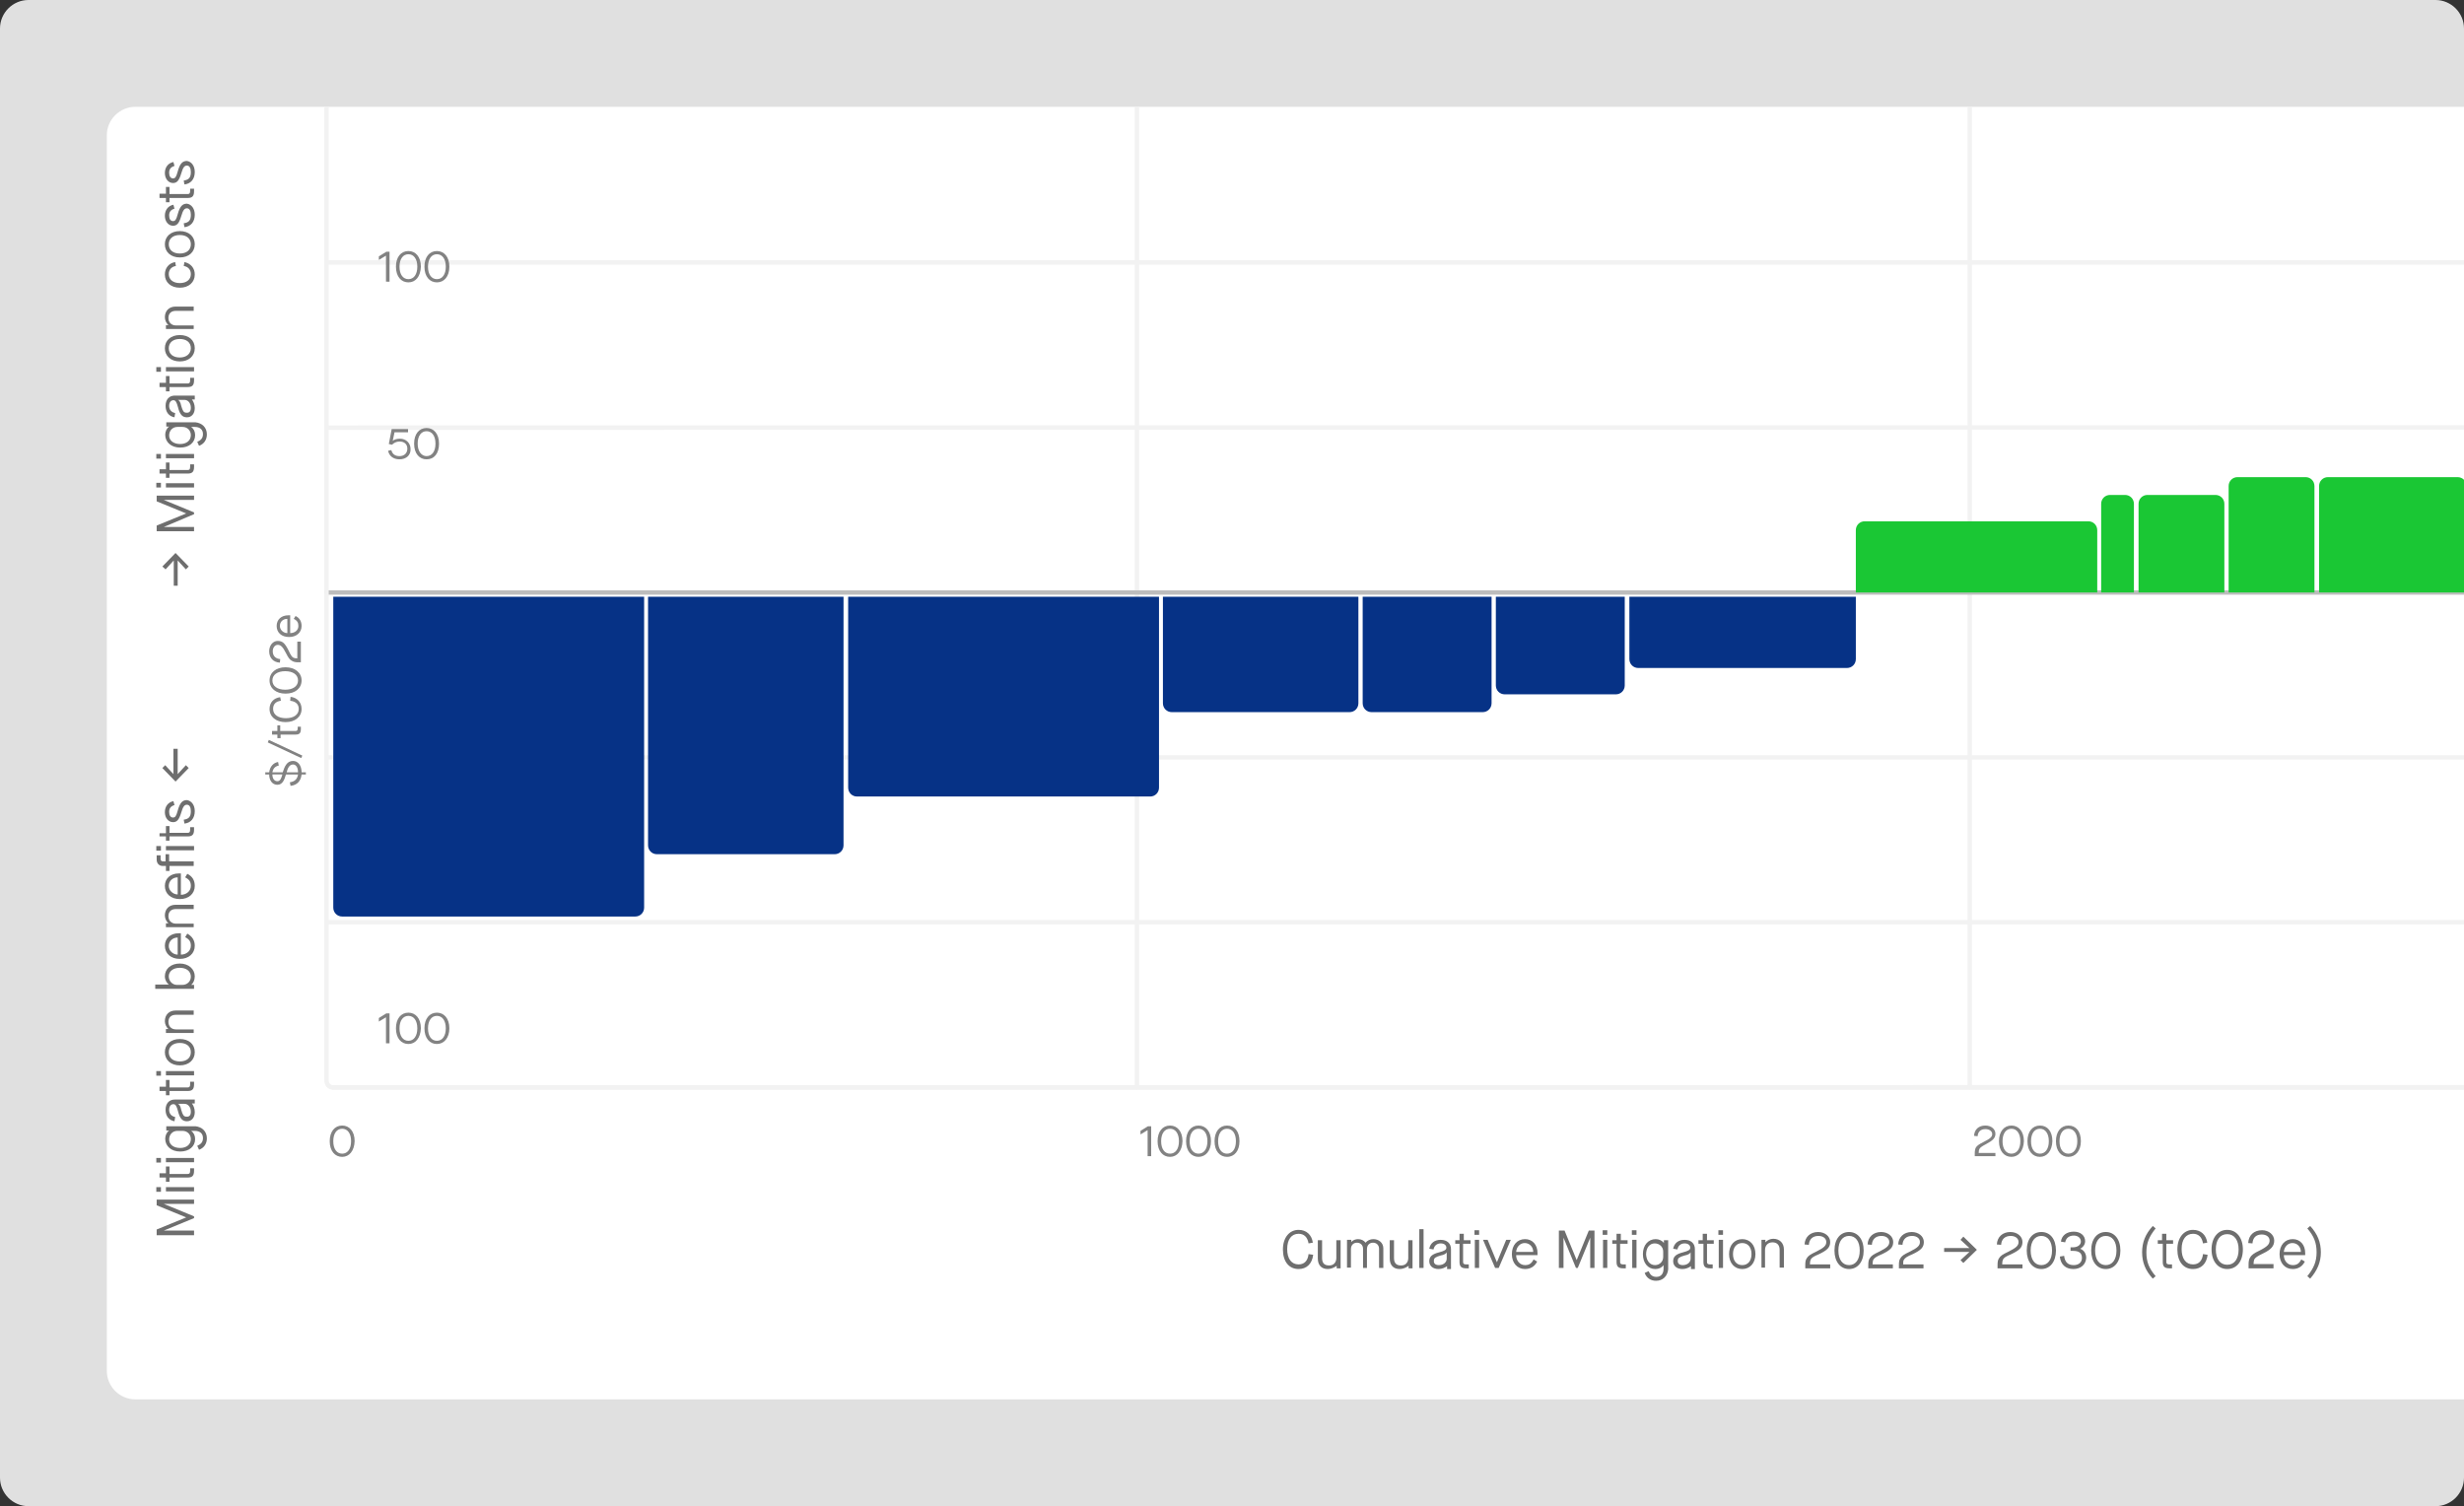 <?xml version="1.0" encoding="UTF-8"?> <svg xmlns="http://www.w3.org/2000/svg" xmlns:xlink="http://www.w3.org/1999/xlink" version="1.1" id="Layer_1" x="0px" y="0px" viewBox="0 0 692 423" style="enable-background:new 0 0 692 423;" xml:space="preserve"><rect x="0" y="0" width="692" height="423" fill="#333333" stroke="none"/> <style type="text/css"> .st0{clip-path:url(#SVGID_00000047749690116526372460000004033035751441731744_);} .st1{fill:#E0E0E0;} .st2{clip-path:url(#SVGID_00000016757354773468909520000009792739033075759798_);} .st3{fill:#FFFFFF;} .st4{fill:none;stroke:#F2F2F2;stroke-width:1.246;stroke-linecap:round;} .st5{clip-path:url(#SVGID_00000014614053578340072890000014390468823093849503_);} .st6{fill:none;stroke:#BDBDBD;stroke-width:1.246;stroke-linecap:round;} .st7{fill:none;stroke:#F2F2F2;stroke-width:1.246;} .st8{fill:#6E6E6E;} .st9{fill:#828282;} .st10{fill:#063286;} .st11{fill:#1AC734;} </style> <g> <defs> <path id="SVGID_1_" d="M8,0h676c4.4,0,8,3.6,8,8v407c0,4.4-3.6,8-8,8H8c-4.4,0-8-3.6-8-8V8C0,3.6,3.6,0,8,0z"></path> </defs> <clipPath id="SVGID_00000152966308707803240950000005481506985091760313_"> <use xlink:href="#SVGID_1_" style="overflow:visible;"></use> </clipPath> <g style="clip-path:url(#SVGID_00000152966308707803240950000005481506985091760313_);"> <path class="st1" d="M8,0h676c4.4,0,8,3.6,8,8v407c0,4.4-3.6,8-8,8H8c-4.4,0-8-3.6-8-8V8C0,3.6,3.6,0,8,0z"></path> <g> <defs> <path id="SVGID_00000148649821993732551010000007545594460611484834_" d="M38,30h975c4.4,0,8,3.6,8,8v347c0,4.4-3.6,8-8,8H38 c-4.4,0-8-3.6-8-8V38C30,33.6,33.6,30,38,30z"></path> </defs> <clipPath id="SVGID_00000147920553248852893140000014894976914367882405_"> <use xlink:href="#SVGID_00000148649821993732551010000007545594460611484834_" style="overflow:visible;"></use> </clipPath> <g style="clip-path:url(#SVGID_00000147920553248852893140000014894976914367882405_);"> <path class="st3" d="M38,30h670c4.4,0,8,3.6,8,8v347c0,4.4-3.6,8-8,8H38c-4.4,0-8-3.6-8-8V38C30,33.6,33.6,30,38,30z"></path> <line class="st4" x1="319.3" y1="305.4" x2="319.3" y2="29.9"></line> <line class="st4" x1="553.2" y1="305.4" x2="553.2" y2="29.9"></line> <g> <defs> <path id="SVGID_00000079458797662627204520000016538883251380730782_" d="M93.6,28h924.9c1.4,0,2.5,1.1,2.5,2.5v273 c0,1.4-1.1,2.5-2.5,2.5H93.6c-1.4,0-2.5-1.1-2.5-2.5v-273C91.1,29.1,92.2,28,93.6,28z"></path> </defs> <clipPath id="SVGID_00000150100624286366448260000013823141167109602998_"> <use xlink:href="#SVGID_00000079458797662627204520000016538883251380730782_" style="overflow:visible;"></use> </clipPath> <g style="clip-path:url(#SVGID_00000150100624286366448260000013823141167109602998_);"> <line class="st4" x1="91.7" y1="73.7" x2="1020.4" y2="73.7"></line> <line class="st4" x1="91.7" y1="120.1" x2="1020.4" y2="120"></line> <line class="st6" x1="91.7" y1="166.4" x2="1020.4" y2="166.4"></line> <line class="st4" x1="91.7" y1="212.7" x2="1020.4" y2="212.7"></line> <line class="st4" x1="91.7" y1="259" x2="1020.4" y2="259"></line> <line class="st4" x1="91.7" y1="305.4" x2="1020.4" y2="305.3"></line> </g> </g> <path class="st7" d="M93.6,28.6h924.9c1,0,1.9,0.8,1.9,1.9v273c0,1-0.8,1.9-1.9,1.9H93.6c-1,0-1.9-0.8-1.9-1.9v-273 C91.7,29.5,92.5,28.6,93.6,28.6z"></path> <path class="st8" d="M45.6,159.1l3.7-3.8l3.7,3.8l-0.8,0.8l-2.3-2.5v7.1h-1.1v-7.1l-2.3,2.5L45.6,159.1z M54.5,149.2H44v-1.6 l8.3-3.4v0l-8.3-3.4v-1.6h10.5v1.2H46v0l8.5,3.5v0.5L46,148v0h8.5V149.2z M45.2,136.9h-1.3v-1.3h1.3V136.9z M54.5,136.9h-7.9 v-1.2h7.9V136.9z M47.6,130.1v1.9h5.1c0.5,0,0.7-0.2,0.7-0.9v-0.7h1.1v0.7c0,1.4-0.5,1.9-1.8,1.9h-5.1v1.2h-1v-1.2h-1.8v-1.2 h1.8v-1.9H47.6z M45.2,128.8h-1.3v-1.3h1.3V128.8z M54.5,128.7h-7.9v-1.2h7.9V128.7z M58.1,122c0,1.5-0.8,2.7-2.2,3.2l-0.5-1.1 c1.1-0.5,1.6-1.1,1.6-2.2c0-1.3-0.9-2-2.3-2h-1v0c0.7,0.5,1.1,1.3,1.1,2.3c0,2.1-1.7,3.5-4.2,3.5c-2.5,0-4.2-1.5-4.2-3.6 c0-0.9,0.4-1.8,1.1-2.3v0h-0.8v-1.2h8.2C56.7,118.8,58.1,120,58.1,122z M53.6,122.2c0-1.3-1-2.3-2.3-2.3h-1.5 c-1.3,0-2.3,1-2.3,2.4c0,1.4,1.2,2.4,3.1,2.4C52.4,124.7,53.6,123.7,53.6,122.2z M54.7,114.6c0,1.6-0.9,2.6-2.2,2.6 c-1.3,0-2-0.8-2.5-2.8c-0.4-1.5-0.7-2-1.3-2c-0.7,0-1.2,0.6-1.2,1.6c0,1,0.6,1.8,1.7,2l-0.2,1.2c-1.6-0.3-2.5-1.5-2.5-3.2 c0-1.8,1-2.9,2.6-2.9h5.6v1.1h-0.8v0C54.3,112.7,54.7,113.6,54.7,114.6z M53.6,114.5c0-1.3-0.8-2.2-1.8-2.2H50v0 c0.4,0.2,0.7,0.7,0.9,1.7c0.4,1.4,0.7,1.9,1.4,1.9C53.2,116,53.6,115.5,53.6,114.5z M47.6,105.8v1.9h5.1c0.5,0,0.7-0.2,0.7-0.9 v-0.7h1.1v0.7c0,1.4-0.5,1.9-1.8,1.9h-5.1v1.2h-1v-1.2h-1.8v-1.2h1.8v-1.9H47.6z M45.2,104.4h-1.3v-1.3h1.3V104.4z M54.5,104.3 h-7.9v-1.2h7.9V104.3z M54.7,97.8c0,2.2-1.7,3.7-4.2,3.7s-4.2-1.5-4.2-3.7c0-2.2,1.7-3.7,4.2-3.7S54.7,95.5,54.7,97.8z M53.6,97.8c0-1.6-1.2-2.6-3.1-2.6s-3.1,1-3.1,2.6c0,1.6,1.2,2.6,3.1,2.6S53.6,99.3,53.6,97.8z M54.5,92.4h-7.9v-1.1h0.7v0 c-0.6-0.5-1-1.4-1-2.2c0-1.8,1.2-3,3-3h5.1v1.2h-5c-1.3,0-2.1,0.7-2.1,2c0,1.3,0.9,2.1,2.1,2.1h5V92.4z M54.7,77.1 c0,2.2-1.7,3.7-4.2,3.7s-4.2-1.5-4.2-3.7c0-1.8,1.1-3.2,2.9-3.5l0.2,1.1c-1.3,0.2-2,1.1-2,2.3c0,1.5,1.2,2.5,3.1,2.5 s3.1-1,3.1-2.5c0-1.2-0.7-2.1-2-2.3l0.2-1.1C53.6,74,54.7,75.3,54.7,77.1z M54.7,68.6c0,2.2-1.7,3.7-4.2,3.7s-4.2-1.5-4.2-3.7 c0-2.2,1.7-3.7,4.2-3.7S54.7,66.4,54.7,68.6z M53.6,68.6c0-1.6-1.2-2.6-3.1-2.6s-3.1,1-3.1,2.6c0,1.6,1.2,2.6,3.1,2.6 S53.6,70.2,53.6,68.6z M54.7,60.3c0,2-1.1,3.3-2.9,3.5l-0.2-1.1c1.5-0.2,2-0.9,2-2.4c0-1.1-0.4-1.8-1.1-1.8 c-0.7,0-1.1,0.5-1.6,2.2c-0.6,2-1.2,2.7-2.3,2.7c-1.3,0-2.3-1.2-2.3-2.8c0-1.6,0.9-2.8,2.4-3.1l0.3,1.1c-1,0.3-1.5,0.9-1.5,1.9 c0,1,0.4,1.6,1.1,1.6c0.6,0,0.9-0.4,1.3-1.9c0.6-2.2,1.3-3,2.6-3C53.8,57.4,54.7,58.6,54.7,60.3z M47.6,52.6v1.9h5.1 c0.5,0,0.7-0.2,0.7-0.9V53h1.1v0.7c0,1.4-0.5,1.9-1.8,1.9h-5.1v1.2h-1v-1.2h-1.8v-1.2h1.8v-1.9H47.6z M54.7,48.3 c0,2-1.1,3.3-2.9,3.5l-0.2-1.1c1.5-0.2,2-0.9,2-2.4c0-1.1-0.4-1.8-1.1-1.8c-0.7,0-1.1,0.5-1.6,2.2c-0.6,2-1.2,2.7-2.3,2.7 c-1.3,0-2.3-1.2-2.3-2.8c0-1.6,0.9-2.8,2.4-3.1l0.3,1.1c-1,0.3-1.5,0.9-1.5,1.9c0,1,0.4,1.6,1.1,1.6c0.6,0,0.9-0.4,1.3-1.9 c0.6-2.2,1.3-3,2.6-3C53.8,45.4,54.7,46.6,54.7,48.3z"></path> <path class="st8" d="M54.5,346.9H44v-1.6l8.3-3.4v0l-8.3-3.4v-1.6h10.5v1.2H46v0l8.5,3.5v0.5l-8.5,3.5v0h8.5V346.9z M45.2,334.7 h-1.3v-1.3h1.3V334.7z M54.5,334.6h-7.9v-1.2h7.9V334.6z M47.6,327.8v1.9h5.1c0.5,0,0.7-0.2,0.7-0.9v-0.7h1.1v0.7 c0,1.4-0.5,1.9-1.8,1.9h-5.1v1.2h-1v-1.2h-1.8v-1.2h1.8v-1.9H47.6z M45.2,326.5h-1.3v-1.3h1.3V326.5z M54.5,326.4h-7.9v-1.2h7.9 V326.4z M58.1,319.7c0,1.5-0.8,2.7-2.2,3.2l-0.5-1.1c1.1-0.5,1.6-1.1,1.6-2.2c0-1.3-0.9-2-2.3-2h-1v0c0.7,0.5,1.1,1.3,1.1,2.3 c0,2.1-1.7,3.5-4.2,3.5c-2.5,0-4.2-1.5-4.2-3.6c0-0.9,0.4-1.8,1.1-2.3v0h-0.8v-1.2h8.2C56.7,316.5,58.1,317.7,58.1,319.7z M53.6,319.9c0-1.3-1-2.3-2.3-2.3h-1.5c-1.3,0-2.3,1-2.3,2.4c0,1.4,1.2,2.4,3.1,2.4C52.4,322.4,53.6,321.4,53.6,319.9z M54.7,312.3c0,1.6-0.9,2.6-2.2,2.6c-1.3,0-2-0.8-2.5-2.8c-0.4-1.5-0.7-2-1.3-2c-0.7,0-1.2,0.6-1.2,1.6c0,1,0.6,1.8,1.7,2 l-0.2,1.2c-1.6-0.3-2.5-1.5-2.5-3.2c0-1.8,1-2.9,2.6-2.9h5.6v1.1h-0.8v0C54.3,310.4,54.7,311.3,54.7,312.3z M53.6,312.2 c0-1.3-0.8-2.2-1.8-2.2H50v0c0.4,0.2,0.7,0.7,0.9,1.7c0.4,1.4,0.7,1.9,1.4,1.9C53.2,313.7,53.6,313.2,53.6,312.2z M47.6,303.5 v1.9h5.1c0.5,0,0.7-0.2,0.7-0.9v-0.7h1.1v0.7c0,1.4-0.5,1.9-1.8,1.9h-5.1v1.2h-1v-1.2h-1.8v-1.2h1.8v-1.9H47.6z M45.2,302.1 h-1.3v-1.3h1.3V302.1z M54.5,302h-7.9v-1.2h7.9V302z M54.7,295.5c0,2.2-1.7,3.7-4.2,3.7s-4.2-1.5-4.2-3.7c0-2.2,1.7-3.7,4.2-3.7 S54.7,293.2,54.7,295.5z M53.6,295.5c0-1.6-1.2-2.6-3.1-2.6s-3.1,1-3.1,2.6c0,1.6,1.2,2.6,3.1,2.6S53.6,297.1,53.6,295.5z M54.5,290.1h-7.9V289h0.7v0c-0.6-0.5-1-1.4-1-2.2c0-1.8,1.2-3,3-3h5.1v1.2h-5c-1.3,0-2.1,0.7-2.1,2c0,1.3,0.9,2.1,2.1,2.1h5 V290.1z M54.7,274.2c0,1-0.4,1.9-1,2.4v0h0.8v1.1H43.6v-1.2h3.8v0c-0.6-0.5-1.1-1.3-1.1-2.3c0-2.1,1.7-3.6,4.2-3.6 S54.7,272.2,54.7,274.2z M53.6,274.3c0-1.5-1.2-2.5-3.1-2.5s-3.1,1-3.1,2.4c0,1.3,1,2.4,2.3,2.4h1.5 C52.6,276.6,53.6,275.6,53.6,274.3z M54.7,265.6c0,2.2-1.7,3.7-4.2,3.7s-4.2-1.5-4.2-3.7c0-2.1,1.6-3.5,3.9-3.5h0.6v6 c1.5,0,2.8-1,2.8-2.5c0-1.1-0.4-1.8-1.6-2.4l0.6-1C54,263,54.7,264.1,54.7,265.6z M49.9,268.1v-4.8c-1.4,0-2.5,1-2.5,2.4 C47.4,267,48.6,268.1,49.9,268.1z M54.5,260.4h-7.9v-1.1h0.7v0c-0.6-0.5-1-1.4-1-2.2c0-1.8,1.2-3,3-3h5.1v1.2h-5 c-1.3,0-2.1,0.7-2.1,2c0,1.3,0.9,2.1,2.1,2.1h5V260.4z M54.7,248.8c0,2.2-1.7,3.7-4.2,3.7s-4.2-1.5-4.2-3.7 c0-2.1,1.6-3.5,3.9-3.5h0.6v6c1.5,0,2.8-1,2.8-2.5c0-1.1-0.4-1.8-1.6-2.4l0.6-1C54,246.1,54.7,247.2,54.7,248.8z M49.9,251.2 v-4.8c-1.4,0-2.5,1-2.5,2.4C47.4,250.1,48.6,251.2,49.9,251.2z M54.5,243.2h-6.9v1.4h-1v-1.4h-0.9c-1,0-1.7-0.7-1.7-1.8v-1.2 h1.1v1c0,0.5,0.2,0.7,0.7,0.7h0.7v-2h1v2h6.9V243.2z M45.2,238.9h-1.3v-1.3h1.3V238.9z M54.5,238.8h-7.9v-1.2h7.9V238.8z M47.6,232v1.9h5.1c0.5,0,0.7-0.2,0.7-0.9v-0.7h1.1v0.7c0,1.4-0.5,1.9-1.8,1.9h-5.1v1.2h-1v-1.2h-1.8V234h1.8V232H47.6z M54.7,227.8c0,2-1.1,3.3-2.9,3.5l-0.2-1.1c1.5-0.2,2-0.9,2-2.4c0-1.1-0.4-1.8-1.1-1.8c-0.7,0-1.1,0.5-1.6,2.2 c-0.6,2-1.2,2.7-2.3,2.7c-1.3,0-2.3-1.2-2.3-2.8c0-1.6,0.9-2.8,2.4-3.1l0.3,1.1c-1,0.3-1.5,0.9-1.5,1.9c0,1,0.4,1.6,1.1,1.6 c0.6,0,0.9-0.4,1.3-1.9c0.6-2.2,1.3-3,2.6-3C53.8,224.9,54.7,226.1,54.7,227.8z M48.8,210.3h1.1v7.1l2.3-2.5l0.8,0.8l-3.7,3.8 l-3.7-3.8l0.8-0.8l2.3,2.5V210.3z"></path> <path class="st9" d="M82.3,213.7c1.4,0,2.4,1.3,2.4,3.2h1.2v0.6h-1.2c-0.2,1.8-1.2,3-3.1,3.2l-0.2-1c1.4-0.2,2.1-0.9,2.3-2.2 h-3.4c-0.4,1.4-0.9,2.9-2.4,2.9c-1.4,0-2.3-1.2-2.3-2.9h-1.1v-0.6h1.1c0.2-1.6,1.2-2.7,2.5-2.9l0.2,1c-1,0.2-1.6,0.8-1.8,1.9 h2.9C79.9,215.4,80.5,213.7,82.3,213.7z M77.9,219.4c0.8,0,1.1-0.8,1.4-1.9h-2.8C76.5,218.6,77,219.4,77.9,219.4z M83.7,216.9 c0-1.4-0.6-2.2-1.4-2.2c-1,0-1.5,1-1.8,2.2H83.7z M84.9,212.2l-0.3,0.7l-9.4-4.4l0.3-0.7L84.9,212.2z M78.7,203.7v1.6H83 c0.4,0,0.6-0.2,0.6-0.7v-0.5h0.9v0.6c0,1.2-0.4,1.6-1.5,1.6h-4.2v1h-0.9v-1h-1.5v-1h1.5v-1.6H78.7z M84.7,199.1 c0,2.2-1.8,3.7-4.5,3.7c-2.7,0-4.5-1.5-4.5-3.7c0-1.8,1.2-3.1,3-3.3l0.2,1c-1.5,0.2-2.2,1-2.2,2.3c0,1.6,1.4,2.6,3.6,2.6 c2.2,0,3.6-1,3.6-2.6c0-1.3-0.8-2.1-2.4-2.3l0.1-1.1C83.4,195.9,84.7,197.2,84.7,199.1z M84.7,191.1c0,2.2-1.8,3.7-4.5,3.7 c-2.7,0-4.5-1.5-4.5-3.7c0-2.2,1.8-3.7,4.5-3.7C82.8,187.4,84.7,188.9,84.7,191.1z M83.7,191.1c0-1.6-1.4-2.6-3.6-2.6 c-2.2,0-3.6,1-3.6,2.6c0,1.6,1.4,2.6,3.6,2.6C82.3,193.7,83.7,192.7,83.7,191.1z M82.4,184.7c0.2,0.1,0.5,0.2,1.1,0.2v-4.7h1 v5.8h-0.8c-0.7,0-1.2-0.1-1.7-0.4c-0.6-0.3-1-0.8-1.7-2.2c-0.9-1.8-1.5-2.3-2.3-2.3c-0.8,0-1.4,0.8-1.4,1.8 c0,1.3,0.8,2.1,2.1,2.2l-0.1,1c-1.8-0.1-3-1.3-3-3.2c0-1.6,1-2.9,2.4-2.9c1.3,0,2,0.6,3,2.6C81.7,184.1,82,184.5,82.4,184.7z M84.7,175.8c0,1.8-1.4,3.1-3.5,3.1c-2.1,0-3.5-1.2-3.5-3.1c0-1.8,1.3-3,3.3-3h0.5v5c1.3,0,2.3-0.8,2.3-2c0-0.9-0.3-1.5-1.3-2 l0.5-0.8C84.1,173.5,84.7,174.5,84.7,175.8z M80.7,177.8v-4c-1.2,0-2.1,0.8-2.1,2C78.6,176.9,79.6,177.8,80.7,177.8z"></path> <path class="st9" d="M108.4,79.1v-7.3l-2,1.2v-1l2.1-1.3h0.9v8.4H108.4z M114.7,79.3c-2,0-3.5-1.6-3.5-4.4 c0-2.7,1.4-4.4,3.5-4.4c2,0,3.5,1.6,3.5,4.4C118.1,77.7,116.7,79.3,114.7,79.3z M114.7,78.4c1.5,0,2.5-1.3,2.5-3.5 s-1-3.5-2.5-3.5c-1.5,0-2.5,1.3-2.5,3.5S113.2,78.4,114.7,78.4z M122.7,79.3c-2,0-3.5-1.6-3.5-4.4c0-2.7,1.4-4.4,3.5-4.4 c2,0,3.5,1.6,3.5,4.4C126.2,77.7,124.7,79.3,122.7,79.3z M122.7,78.4c1.5,0,2.5-1.3,2.5-3.5s-1-3.5-2.5-3.5 c-1.5,0-2.5,1.3-2.5,3.5S121.2,78.4,122.7,78.4z"></path> <path class="st9" d="M112.2,129c-1.7,0-2.9-0.9-3.2-2.4l0.9-0.2c0.3,1.1,1,1.7,2.3,1.7c1.3,0,2.2-0.8,2.2-2.1c0-1.2-0.8-2-2.2-2 c-0.9,0-1.6,0.4-2.1,0.9l-0.9-0.2l0.8-4.2h4.6v0.9h-3.8l-0.5,2.4l0,0c0.5-0.4,1.2-0.6,2-0.6c1.7,0,3,1.2,3,2.9 C115.4,127.8,114.1,129,112.2,129z M119.8,129c-2,0-3.5-1.6-3.5-4.4c0-2.7,1.4-4.4,3.5-4.4c2,0,3.5,1.6,3.5,4.4 C123.3,127.4,121.9,129,119.8,129z M119.8,128.1c1.5,0,2.5-1.3,2.5-3.5s-1-3.5-2.5-3.5c-1.5,0-2.5,1.3-2.5,3.5 S118.4,128.1,119.8,128.1z"></path> <path class="st9" d="M116.1,178.8c-2,0-3.5-1.6-3.5-4.4c0-2.7,1.4-4.4,3.5-4.4s3.5,1.6,3.5,4.4 C119.5,177.1,118.1,178.8,116.1,178.8z M116.1,177.9c1.5,0,2.5-1.3,2.5-3.5s-1-3.5-2.5-3.5s-2.5,1.3-2.5,3.5 S114.6,177.9,116.1,177.9z"></path> <path class="st9" d="M112.2,243.5c-1.7,0-2.9-0.9-3.2-2.4l0.9-0.2c0.3,1.1,1,1.7,2.3,1.7c1.3,0,2.2-0.8,2.2-2.1 c0-1.2-0.8-2-2.2-2c-0.9,0-1.6,0.4-2.1,0.9l-0.9-0.2l0.8-4.2h4.6v0.9h-3.8l-0.5,2.4l0,0c0.5-0.4,1.2-0.6,2-0.6 c1.7,0,3,1.2,3,2.9C115.4,242.3,114.1,243.5,112.2,243.5z M119.8,243.5c-2,0-3.5-1.6-3.5-4.4c0-2.7,1.4-4.4,3.5-4.4 c2,0,3.5,1.6,3.5,4.4C123.3,241.8,121.9,243.5,119.8,243.5z M119.8,242.5c1.5,0,2.5-1.3,2.5-3.5s-1-3.5-2.5-3.5 c-1.5,0-2.5,1.3-2.5,3.5S118.4,242.5,119.8,242.5z"></path> <path class="st9" d="M108.4,293v-7.3l-2,1.2v-1l2.1-1.3h0.9v8.4H108.4z M114.7,293.2c-2,0-3.5-1.6-3.5-4.4 c0-2.7,1.4-4.4,3.5-4.4c2,0,3.5,1.6,3.5,4.4C118.1,291.5,116.7,293.2,114.7,293.2z M114.7,292.3c1.5,0,2.5-1.3,2.5-3.5 s-1-3.5-2.5-3.5c-1.5,0-2.5,1.3-2.5,3.5S113.2,292.3,114.7,292.3z M122.7,293.2c-2,0-3.5-1.6-3.5-4.4c0-2.7,1.4-4.4,3.5-4.4 c2,0,3.5,1.6,3.5,4.4C126.2,291.5,124.7,293.2,122.7,293.2z M122.7,292.3c1.5,0,2.5-1.3,2.5-3.5s-1-3.5-2.5-3.5 c-1.5,0-2.5,1.3-2.5,3.5S121.2,292.3,122.7,292.3z"></path> <path class="st9" d="M96.1,324.9c-2,0-3.5-1.6-3.5-4.4c0-2.7,1.4-4.4,3.5-4.4c2,0,3.5,1.6,3.5,4.4 C99.5,323.2,98.1,324.9,96.1,324.9z M96.1,324c1.5,0,2.5-1.3,2.5-3.5s-1-3.5-2.5-3.5c-1.5,0-2.5,1.3-2.5,3.5S94.6,324,96.1,324z "></path> <path class="st9" d="M322.3,324.7v-7.3l-2,1.2v-1l2.1-1.3h0.9v8.4H322.3z M328.6,324.9c-2,0-3.5-1.6-3.5-4.4 c0-2.7,1.4-4.4,3.5-4.4c2,0,3.5,1.6,3.5,4.4C332,323.2,330.6,324.9,328.6,324.9z M328.6,324c1.5,0,2.5-1.3,2.5-3.5 s-1-3.5-2.5-3.5c-1.5,0-2.5,1.3-2.5,3.5S327.1,324,328.6,324z M336.6,324.9c-2,0-3.5-1.6-3.5-4.4c0-2.7,1.4-4.4,3.5-4.4 c2,0,3.5,1.6,3.5,4.4C340.1,323.2,338.6,324.9,336.6,324.9z M336.6,324c1.5,0,2.5-1.3,2.5-3.5s-1-3.5-2.5-3.5 c-1.5,0-2.5,1.3-2.5,3.5S335.1,324,336.6,324z M344.6,324.9c-2,0-3.5-1.6-3.5-4.4c0-2.7,1.4-4.4,3.5-4.4s3.5,1.6,3.5,4.4 C348.1,323.2,346.7,324.9,344.6,324.9z M344.6,324c1.5,0,2.5-1.3,2.5-3.5s-1-3.5-2.5-3.5c-1.5,0-2.5,1.3-2.5,3.5 S343.1,324,344.6,324z"></path> <path class="st9" d="M555.9,322.7c-0.1,0.2-0.2,0.5-0.2,1.1h4.7v0.9h-5.8v-0.8c0-0.7,0.1-1.2,0.3-1.6c0.3-0.5,0.8-0.9,2.2-1.6 c1.8-0.9,2.4-1.4,2.4-2.2c0-0.8-0.8-1.4-1.9-1.4c-1.3,0-2.1,0.7-2.2,2l-1-0.1c0.1-1.8,1.3-2.9,3.2-2.9c1.6,0,2.8,1,2.8,2.3 c0,1.2-0.7,1.9-2.6,2.9C556.5,322,556.1,322.3,555.9,322.7z M564.9,324.9c-2,0-3.5-1.6-3.5-4.4c0-2.7,1.4-4.4,3.5-4.4 c2,0,3.5,1.6,3.5,4.4C568.3,323.2,566.9,324.9,564.9,324.9z M564.9,324c1.5,0,2.5-1.3,2.5-3.5s-1-3.5-2.5-3.5 c-1.5,0-2.5,1.3-2.5,3.5S563.4,324,564.9,324z M572.9,324.9c-2,0-3.5-1.6-3.5-4.4c0-2.7,1.4-4.4,3.5-4.4s3.5,1.6,3.5,4.4 C576.3,323.2,574.9,324.9,572.9,324.9z M572.9,324c1.5,0,2.5-1.3,2.5-3.5s-1-3.5-2.5-3.5c-1.5,0-2.5,1.3-2.5,3.5 S571.4,324,572.9,324z M580.9,324.9c-2,0-3.5-1.6-3.5-4.4c0-2.7,1.4-4.4,3.5-4.4s3.5,1.6,3.5,4.4 C584.4,323.2,582.9,324.9,580.9,324.9z M580.9,324c1.5,0,2.5-1.3,2.5-3.5s-1-3.5-2.5-3.5c-1.5,0-2.5,1.3-2.5,3.5 S579.4,324,580.9,324z"></path> <path class="st10" d="M93.6,167.6h87.3v87.3c0,1.4-1.1,2.5-2.5,2.5H96.1c-1.4,0-2.5-1.1-2.5-2.5V167.6z"></path> <path class="st10" d="M182.1,167.6h54.8v69.8c0,1.4-1.1,2.5-2.5,2.5h-49.9c-1.4,0-2.5-1.1-2.5-2.5V167.6z"></path> <path class="st10" d="M238.2,167.6h87.3v53.6c0,1.4-1.1,2.5-2.5,2.5h-82.3c-1.4,0-2.5-1.1-2.5-2.5V167.6z"></path> <path class="st10" d="M326.7,167.6h54.8v29.9c0,1.4-1.1,2.5-2.5,2.5h-49.9c-1.4,0-2.5-1.1-2.5-2.5V167.6z"></path> <path class="st10" d="M382.8,167.6h36.1v29.9c0,1.4-1.1,2.5-2.5,2.5h-31.2c-1.4,0-2.5-1.1-2.5-2.5V167.6z"></path> <path class="st10" d="M420.2,167.6h36.1v24.9c0,1.4-1.1,2.5-2.5,2.5h-31.2c-1.4,0-2.5-1.1-2.5-2.5V167.6z"></path> <path class="st10" d="M457.6,167.6h63.6v17.5c0,1.4-1.1,2.5-2.5,2.5h-58.6c-1.4,0-2.5-1.1-2.5-2.5V167.6z"></path> <path class="st11" d="M692.6,166.4h-41.3v-29.9c0-1.4,1.1-2.5,2.5-2.5h36.4c1.4,0,2.5,1.1,2.5,2.5V166.4z"></path> <path class="st11" d="M650,166.4h-24.1v-29.9c0-1.4,1.1-2.5,2.5-2.5h19.1c1.4,0,2.5,1.1,2.5,2.5V166.4z"></path> <path class="st11" d="M624.7,166.4h-24.1v-24.9c0-1.4,1.1-2.5,2.5-2.5h19.1c1.4,0,2.5,1.1,2.5,2.5V166.4z"></path> <path class="st11" d="M599.3,166.4h-9.2v-24.9c0-1.4,1.1-2.5,2.5-2.5h4.2c1.4,0,2.5,1.1,2.5,2.5V166.4z"></path> <path class="st11" d="M588.9,166.4h-67.7v-17.5c0-1.4,1.1-2.5,2.5-2.5h62.8c1.4,0,2.5,1.1,2.5,2.5V166.4z"></path> <path class="st8" d="M364.7,356.4c-2.7,0-4.4-2.1-4.4-5.5c0-3.3,1.8-5.5,4.4-5.5c2.2,0,3.7,1.4,4,3.6l-1.2,0.2 c-0.3-1.8-1.3-2.7-2.8-2.7c-2,0-3.2,1.6-3.2,4.3c0,2.7,1.2,4.3,3.2,4.3c1.6,0,2.6-1,2.8-2.9l1.3,0.2 C368.5,354.9,367,356.4,364.7,356.4z M372.9,356.4c-1.8,0-2.8-1.1-2.8-3v-5.1h1.2v5c0,1.4,0.6,2.1,2,2.1c1.2,0,2-0.8,2-2.1v-5 h1.2v7.9h-1.1v-0.7h0C374.7,356,373.8,356.4,372.9,356.4z M378.3,356.1v-7.9h1.2v0.6h0c0.4-0.5,1.2-0.8,1.9-0.8 c0.9,0,1.7,0.4,2.1,1h0c0.5-0.6,1.3-1,2.2-1c1.5,0,2.8,1,2.8,2.6v5.5h-1.2v-5.4c0-1-0.7-1.7-1.7-1.7c-1,0-1.7,0.7-1.7,1.8v5.3 h-1.1v-5.4c0-1-0.7-1.7-1.7-1.7c-1,0-1.7,0.7-1.7,1.8v5.2H378.3z M393.1,356.4c-1.8,0-2.8-1.1-2.8-3v-5.1h1.2v5 c0,1.4,0.6,2.1,2,2.1c1.2,0,2-0.8,2-2.1v-5h1.2v7.9h-1.1v-0.7h0C394.9,356,394,356.4,393.1,356.4z M398.6,356.1v-10.9h1.2v10.9 H398.6z M404,356.4c-1.6,0-2.6-0.9-2.6-2.2c0-1.3,0.8-2,2.8-2.5c1.5-0.4,2-0.7,2-1.3c0-0.7-0.6-1.2-1.6-1.2c-1,0-1.8,0.6-2,1.7 l-1.2-0.2c0.3-1.6,1.5-2.5,3.2-2.5c1.8,0,2.9,1,2.9,2.6v5.6h-1.1v-0.8h0C405.8,356,405,356.4,404,356.4z M404.1,355.3 c1.3,0,2.2-0.8,2.2-1.8v-1.8h0c-0.2,0.4-0.7,0.7-1.7,0.9c-1.4,0.4-1.9,0.7-1.9,1.4C402.6,354.8,403.1,355.3,404.1,355.3z M412.8,349.3h-1.9v5.1c0,0.5,0.2,0.7,0.9,0.7h0.7v1.1h-0.7c-1.4,0-1.9-0.5-1.9-1.8v-5.1h-1.2v-1h1.2v-1.8h1.2v1.8h1.9V349.3z M414.1,346.8v-1.3h1.3v1.3H414.1z M414.2,356.1v-7.9h1.2v7.9H414.2z M419.9,356.1l-3.4-7.9h1.3l2.6,6.3h0l2.6-6.3h1.3l-3.4,7.9 H419.9z M428.3,356.4c-2.2,0-3.7-1.7-3.7-4.2c0-2.5,1.5-4.2,3.7-4.2c2.1,0,3.5,1.6,3.5,3.9v0.6h-6c0,1.5,1,2.8,2.5,2.8 c1.1,0,1.8-0.4,2.4-1.6l1,0.6C431,355.7,429.8,356.4,428.3,356.4z M425.8,351.6h4.8c0-1.4-1-2.5-2.4-2.5 C426.9,349.1,425.9,350.2,425.8,351.6z M437.8,356.1v-10.5h1.6l3.4,8.3h0l3.4-8.3h1.6v10.5h-1.2v-8.5h0l-3.5,8.5h-0.5l-3.5-8.5 h0v8.5H437.8z M450.1,346.8v-1.3h1.3v1.3H450.1z M450.2,356.1v-7.9h1.2v7.9H450.2z M456.9,349.3H455v5.1c0,0.5,0.2,0.7,0.9,0.7 h0.7v1.1h-0.7c-1.4,0-1.9-0.5-1.9-1.8v-5.1h-1.2v-1h1.2v-1.8h1.2v1.8h1.9V349.3z M458.3,346.8v-1.3h1.3v1.3H458.3z M458.4,356.1 v-7.9h1.2v7.9H458.4z M465.1,359.7c-1.5,0-2.7-0.8-3.2-2.2l1.1-0.5c0.5,1.1,1.1,1.6,2.2,1.6c1.3,0,2-0.9,2-2.3v-1h0 c-0.5,0.7-1.3,1.1-2.3,1.1c-2.1,0-3.5-1.7-3.5-4.2c0-2.5,1.5-4.2,3.6-4.2c0.9,0,1.8,0.4,2.3,1.1h0v-0.8h1.2v8.2 C468.3,358.4,467,359.7,465.1,359.7z M464.8,355.3c1.3,0,2.3-1,2.3-2.3v-1.5c0-1.3-1-2.3-2.4-2.3c-1.4,0-2.4,1.2-2.4,3.1 C462.4,354,463.3,355.3,464.8,355.3z M472.5,356.4c-1.6,0-2.6-0.9-2.6-2.2c0-1.3,0.8-2,2.8-2.5c1.5-0.4,2-0.7,2-1.3 c0-0.7-0.6-1.2-1.6-1.2c-1,0-1.8,0.6-2,1.7l-1.2-0.2c0.3-1.6,1.5-2.5,3.2-2.5c1.8,0,2.9,1,2.9,2.6v5.6h-1.1v-0.8h0 C474.3,356,473.5,356.4,472.5,356.4z M472.6,355.3c1.3,0,2.2-0.8,2.2-1.8v-1.8h0c-0.2,0.4-0.7,0.7-1.7,0.9 c-1.4,0.4-1.9,0.7-1.9,1.4C471.1,354.8,471.6,355.3,472.6,355.3z M481.3,349.3h-1.9v5.1c0,0.5,0.2,0.7,0.9,0.7h0.7v1.1h-0.7 c-1.4,0-1.9-0.5-1.9-1.8v-5.1H477v-1h1.2v-1.8h1.2v1.8h1.9V349.3z M482.6,346.8v-1.3h1.3v1.3H482.6z M482.7,356.1v-7.9h1.2v7.9 H482.7z M489.3,356.4c-2.2,0-3.7-1.7-3.7-4.2c0-2.5,1.5-4.2,3.7-4.2c2.2,0,3.7,1.7,3.7,4.2C493,354.7,491.5,356.4,489.3,356.4z M489.3,355.3c1.6,0,2.6-1.2,2.6-3.1c0-1.9-1-3.1-2.6-3.1c-1.6,0-2.6,1.2-2.6,3.1C486.7,354.1,487.7,355.3,489.3,355.3z M494.7,356.1v-7.9h1.1v0.7h0c0.5-0.6,1.4-1,2.2-1c1.8,0,3,1.2,3,3v5.1h-1.2v-5c0-1.3-0.7-2.1-2-2.1c-1.3,0-2.1,0.9-2.1,2.1v5 H494.7z M508.5,353.8c-0.1,0.3-0.2,0.6-0.2,1.3h5.7v1.1H507v-0.9c0-0.9,0.1-1.5,0.4-1.9c0.4-0.7,1-1.1,2.7-1.9 c2.2-1.1,2.8-1.7,2.8-2.7c0-1-0.9-1.7-2.2-1.7c-1.6,0-2.6,0.9-2.7,2.5l-1.2-0.1c0.1-2.1,1.6-3.5,3.8-3.5c1.9,0,3.4,1.2,3.4,2.8 c0,1.5-0.8,2.3-3.1,3.4C509.2,352.9,508.7,353.3,508.5,353.8z M519.3,356.4c-2.4,0-4.1-2-4.1-5.2c0-3.3,1.7-5.2,4.1-5.2 s4.1,2,4.1,5.2C523.4,354.4,521.7,356.4,519.3,356.4z M519.3,355.3c1.8,0,3-1.5,3-4.1s-1.2-4.1-3-4.1c-1.8,0-3,1.5-3,4.1 S517.5,355.3,519.3,355.3z M526.1,353.8c-0.1,0.3-0.2,0.6-0.2,1.3h5.7v1.1h-6.9v-0.9c0-0.9,0.1-1.5,0.4-1.9 c0.4-0.7,1-1.1,2.7-1.9c2.2-1.1,2.8-1.7,2.8-2.7c0-1-0.9-1.7-2.2-1.7c-1.6,0-2.6,0.9-2.7,2.5l-1.2-0.1c0.1-2.1,1.6-3.5,3.8-3.5 c1.9,0,3.4,1.2,3.4,2.8c0,1.5-0.8,2.3-3.1,3.4C526.9,352.9,526.4,353.3,526.1,353.8z M534.7,353.8c-0.2,0.3-0.2,0.6-0.2,1.3h5.7 v1.1h-6.9v-0.9c0-0.9,0.1-1.5,0.4-1.9c0.4-0.7,1-1.1,2.7-1.9c2.2-1.1,2.8-1.7,2.8-2.7c0-1-0.9-1.7-2.2-1.7 c-1.6,0-2.6,0.9-2.7,2.5l-1.2-0.1c0.1-2.1,1.6-3.5,3.8-3.5c1.9,0,3.4,1.2,3.4,2.8c0,1.5-0.8,2.3-3.1,3.4 C535.5,352.9,535,353.3,534.7,353.8z M551.4,347.3l3.8,3.7l-3.8,3.7l-0.8-0.8l2.5-2.3H546v-1.1h7.1l-2.5-2.3L551.4,347.3z M562.5,353.8c-0.1,0.3-0.2,0.6-0.2,1.3h5.7v1.1H561v-0.9c0-0.9,0.1-1.5,0.4-1.9c0.4-0.7,1-1.1,2.7-1.9c2.2-1.1,2.8-1.7,2.8-2.7 c0-1-0.9-1.7-2.2-1.7c-1.6,0-2.6,0.9-2.7,2.5l-1.2-0.1c0.1-2.1,1.6-3.5,3.8-3.5c1.9,0,3.4,1.2,3.4,2.8c0,1.5-0.8,2.3-3.1,3.4 C563.2,352.9,562.7,353.3,562.5,353.8z M573.3,356.4c-2.4,0-4.1-2-4.1-5.2c0-3.3,1.7-5.2,4.1-5.2c2.5,0,4.1,2,4.1,5.2 C577.4,354.4,575.7,356.4,573.3,356.4z M573.3,355.3c1.8,0,3-1.5,3-4.1s-1.2-4.1-3-4.1c-1.8,0-3,1.5-3,4.1 S571.5,355.3,573.3,355.3z M582.3,356.4c-2.2,0-3.6-1.3-3.8-3.5l1.2-0.2c0.2,1.8,1.1,2.6,2.7,2.6c1.4,0,2.3-0.8,2.3-2 c0-1.4-0.8-2-2.5-2h-0.7v-1h0.7c1.3,0,2.2-0.7,2.2-1.6c0-1-0.8-1.7-2-1.7c-1.3,0-2.2,0.7-2.4,1.9l-1.2-0.2 c0.2-1.7,1.6-2.8,3.6-2.8c1.9,0,3.2,1.1,3.2,2.7c0,0.9-0.6,1.7-1.4,2.1v0c1.1,0.4,1.7,1.4,1.7,2.6 C585.8,355.1,584.4,356.4,582.3,356.4z M591.4,356.4c-2.4,0-4.1-2-4.1-5.2c0-3.3,1.7-5.2,4.1-5.2s4.1,2,4.1,5.2 C595.5,354.4,593.8,356.4,591.4,356.4z M591.4,355.3c1.8,0,3-1.5,3-4.1s-1.2-4.1-3-4.1c-1.8,0-3,1.5-3,4.1 S589.6,355.3,591.4,355.3z M604.6,359.1c-2.1-2.3-3-4.6-3-7.4c0-2.8,0.9-5.1,3-7.4l0.8,0.7c-1.8,2.2-2.6,4.1-2.6,6.7 s0.7,4.5,2.6,6.7L604.6,359.1z M610.3,349.3h-1.9v5.1c0,0.5,0.2,0.7,0.9,0.7h0.7v1.1h-0.7c-1.4,0-1.9-0.5-1.9-1.8v-5.1H606v-1 h1.2v-1.8h1.2v1.8h1.9V349.3z M615.9,356.4c-2.7,0-4.4-2.1-4.4-5.5c0-3.3,1.8-5.5,4.4-5.5c2.2,0,3.7,1.4,4,3.6l-1.2,0.2 c-0.3-1.8-1.3-2.7-2.8-2.7c-2,0-3.2,1.6-3.2,4.3c0,2.7,1.2,4.3,3.2,4.3c1.6,0,2.6-1,2.8-2.9l1.3,0.2 C619.7,354.9,618.2,356.4,615.9,356.4z M625.5,356.4c-2.6,0-4.4-2.2-4.4-5.5s1.8-5.5,4.4-5.5c2.6,0,4.4,2.2,4.4,5.5 S628.2,356.4,625.5,356.4z M625.5,355.2c2,0,3.2-1.6,3.2-4.3c0-2.6-1.2-4.3-3.2-4.3c-2,0-3.2,1.6-3.2,4.3 C622.3,353.6,623.5,355.2,625.5,355.2z M633.1,353.7c-0.1,0.3-0.2,0.7-0.2,1.3h5.6v1.2h-7v-1c0-0.9,0.1-1.5,0.4-2 c0.4-0.7,1-1.2,2.7-2c2.2-1.1,2.8-1.8,2.8-2.8c0-1-0.9-1.7-2.2-1.7c-1.6,0-2.5,0.9-2.6,2.5l-1.2-0.1c0.1-2.2,1.6-3.6,3.9-3.6 c1.9,0,3.4,1.3,3.4,2.9c0,1.5-0.8,2.5-3.1,3.6C633.9,352.8,633.4,353.2,633.1,353.7z M643.9,356.4c-2.2,0-3.7-1.7-3.7-4.2 c0-2.5,1.5-4.2,3.7-4.2c2.1,0,3.5,1.6,3.5,3.9v0.6h-6c0,1.5,1,2.8,2.5,2.8c1.1,0,1.8-0.4,2.4-1.6l1,0.6 C646.6,355.7,645.4,356.4,643.9,356.4z M641.4,351.6h4.8c0-1.4-1-2.5-2.4-2.5C642.5,349.1,641.5,350.2,641.4,351.6z M648.8,359.1l-0.8-0.7c1.8-2.2,2.6-4.1,2.6-6.7s-0.7-4.5-2.6-6.7l0.8-0.7c2.1,2.3,3,4.6,3,7.4 C651.8,354.5,650.8,356.8,648.8,359.1z"></path> </g> </g> </g> </g> </svg> 